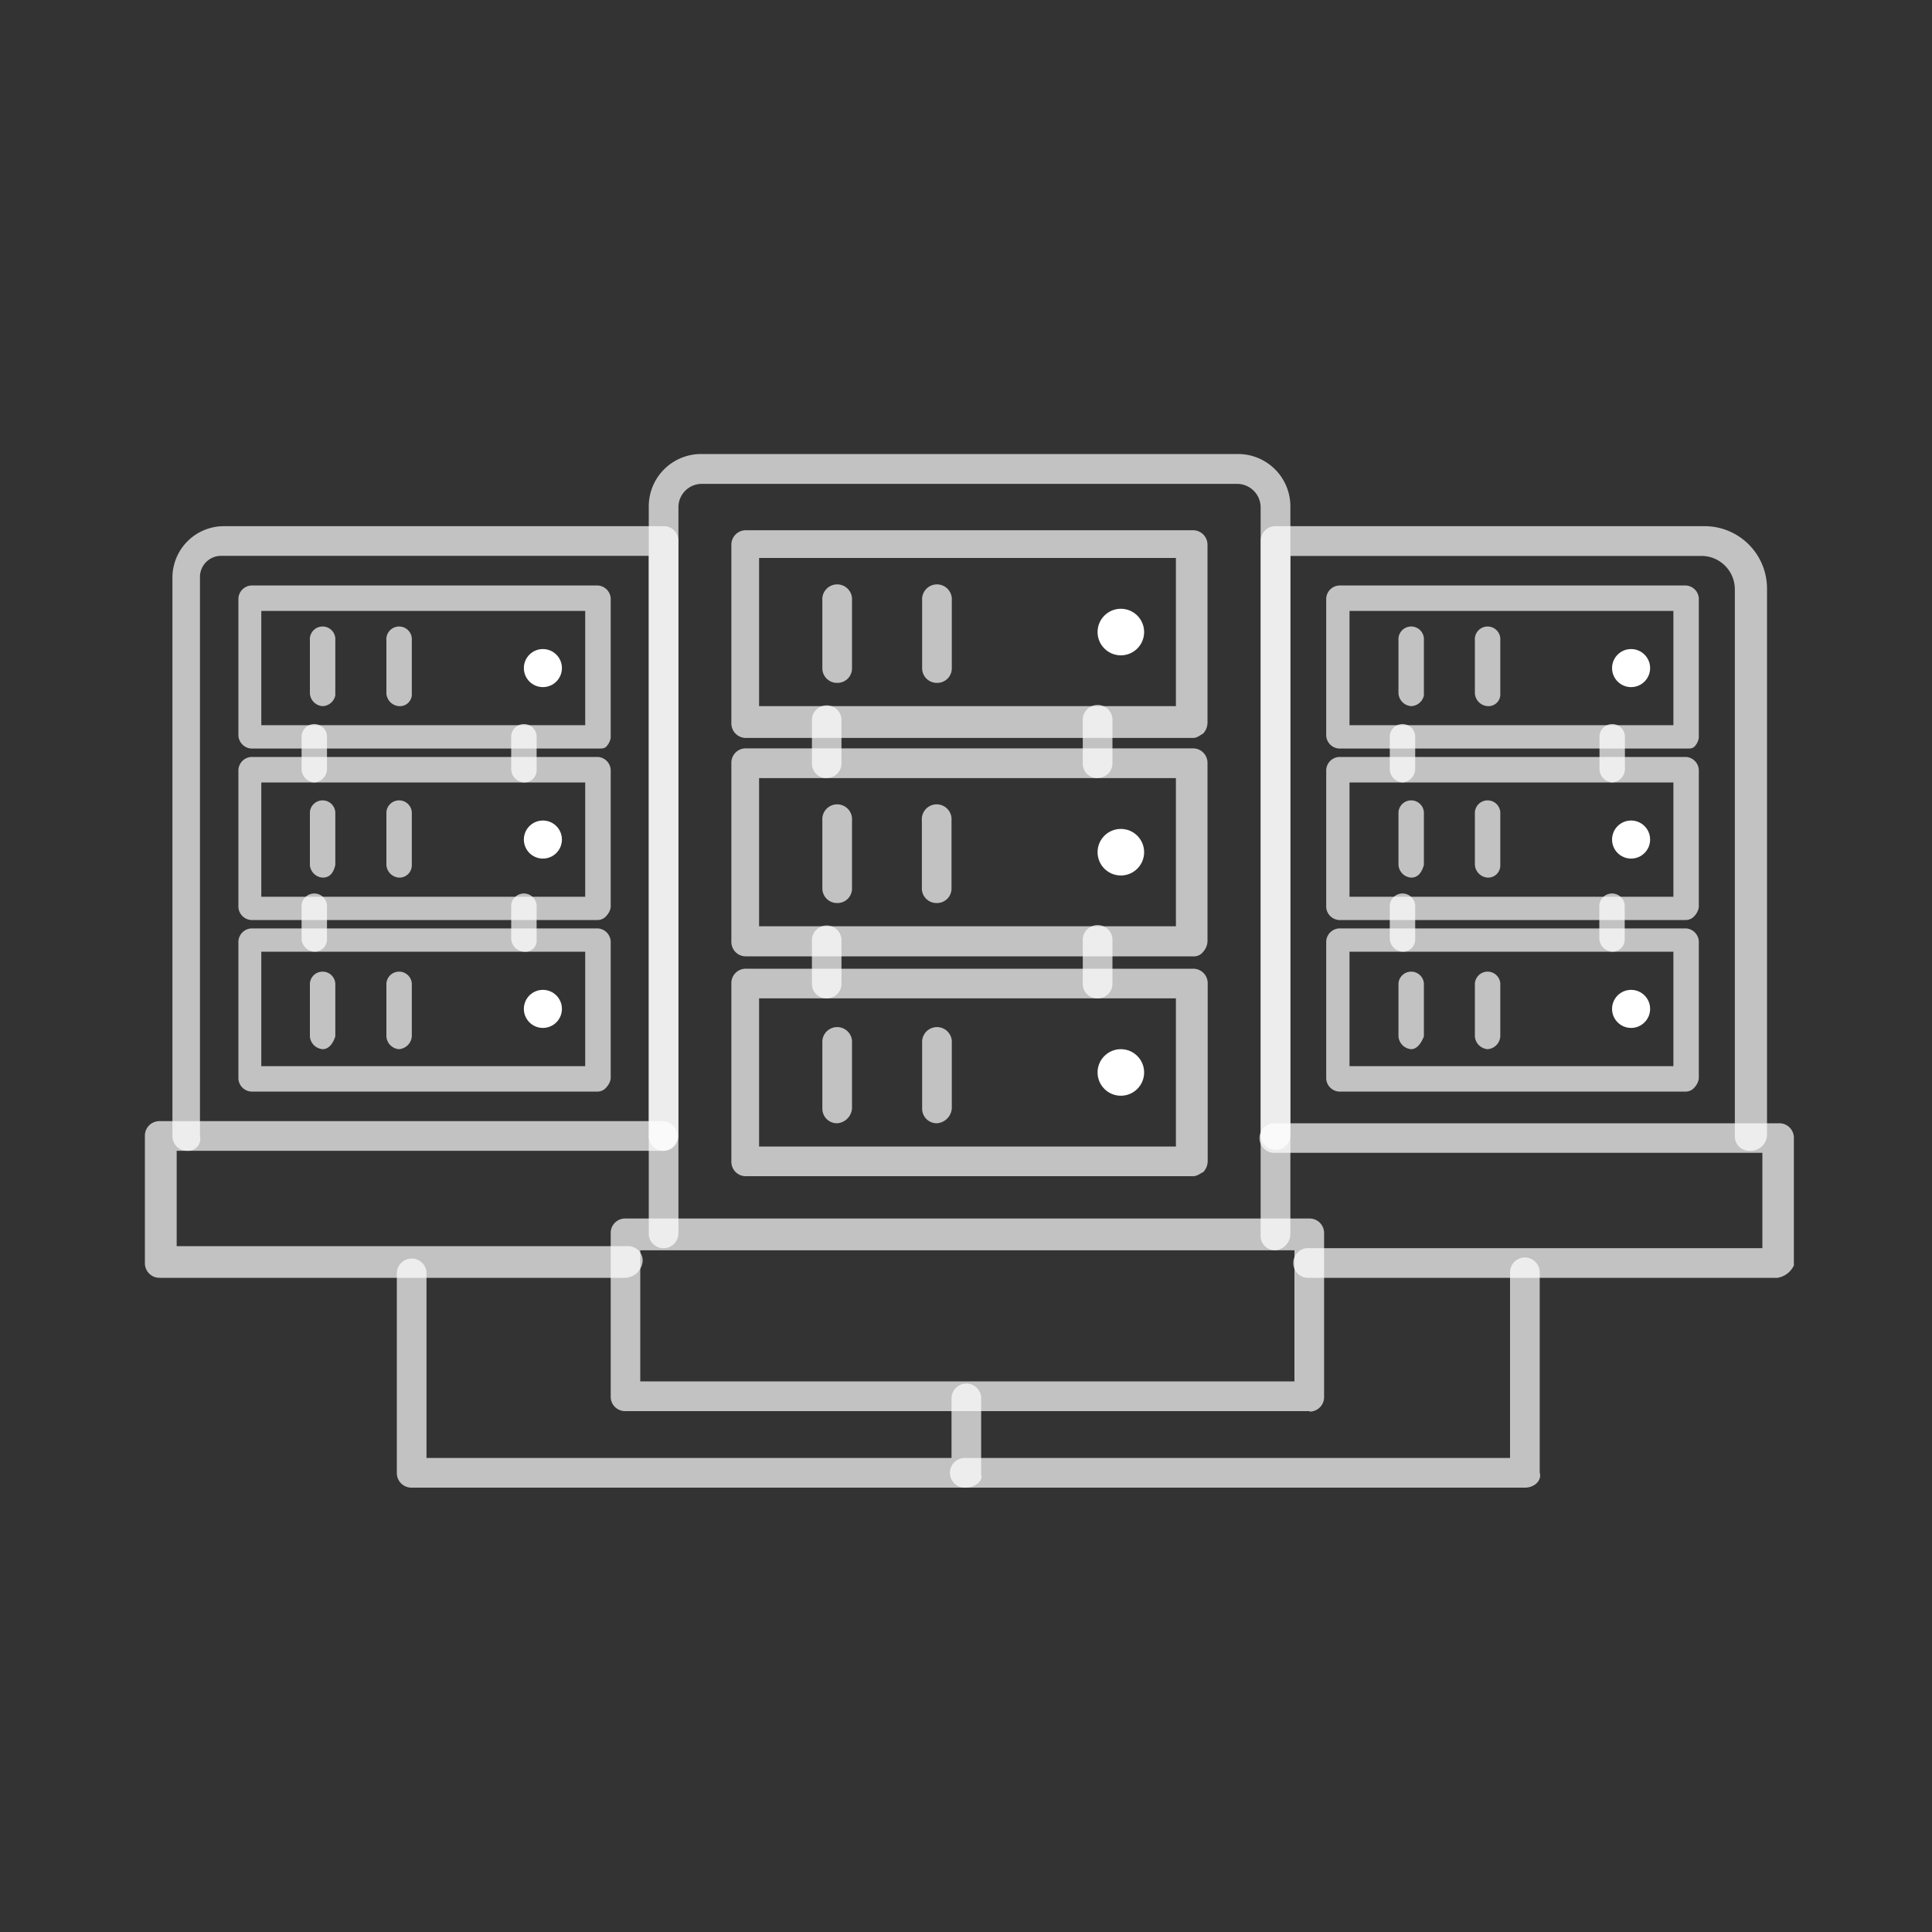 <svg xmlns="http://www.w3.org/2000/svg" id="art" viewBox="0 0 200 200"><rect x="0" y="0" width="200" height="200" fill="#333333" stroke="none"/><defs><style>.cls-1{opacity:0.7;}.cls-2{fill:#fff;}</style></defs><g id="Fill"><g class="cls-1"><path class="cls-2" d="M123.49,76.39H77.24a1.5,1.5,0,0,1-1.53-1.47s0,0,0-.06V56.43a1.5,1.5,0,0,1,1.46-1.54h46.32A1.5,1.5,0,0,1,125,56.36V74.84a1.71,1.71,0,0,1-.44,1.09C124.14,76.17,123.92,76.39,123.49,76.39ZM78.58,73.1h43.15V57.76H78.58Z"></path></g><circle class="cls-2" cx="116.03" cy="65.43" r="2.41"></circle><g class="cls-1"><path class="cls-2" d="M86.67,70.69a1.51,1.51,0,0,1-1.54-1.46V62.16a1.54,1.54,0,1,1,3.07,0v7a1.5,1.5,0,0,1-1.46,1.53Z"></path></g><g class="cls-1"><path class="cls-2" d="M97,70.69a1.51,1.51,0,0,1-1.54-1.46V62.16a1.54,1.54,0,1,1,3.07,0v7A1.5,1.5,0,0,1,97,70.69Z"></path></g><g class="cls-1"><path class="cls-2" d="M123.49,99H77.24a1.49,1.49,0,0,1-1.53-1.46.08.08,0,0,1,0-.07V79a1.49,1.49,0,0,1,1.46-1.53h46.32A1.5,1.5,0,0,1,125,79V97.43a1.71,1.71,0,0,1-.44,1.09A1.2,1.2,0,0,1,123.49,99ZM78.58,95.89h43.15V80.55H78.58Z"></path></g><circle class="cls-2" cx="116.03" cy="88.22" r="2.41"></circle><g class="cls-1"><path class="cls-2" d="M86.67,93.48A1.51,1.51,0,0,1,85.13,92V84.93a1.54,1.54,0,1,1,3.07,0h0v7a1.5,1.5,0,0,1-1.44,1.55Z"></path></g><g class="cls-1"><path class="cls-2" d="M97,93.48A1.51,1.51,0,0,1,95.43,92V84.93a1.54,1.54,0,1,1,3.07,0h0v7a1.5,1.5,0,0,1-1.44,1.55Z"></path></g><g class="cls-1"><path class="cls-2" d="M123.49,121.76H77.24a1.49,1.49,0,0,1-1.53-1.47.09.09,0,0,1,0-.07V101.81a1.49,1.49,0,0,1,1.46-1.53.09.09,0,0,1,.07,0h46.25a1.5,1.5,0,0,1,1.53,1.46v18.48a1.73,1.73,0,0,1-.44,1.1C124.14,121.54,123.92,121.76,123.49,121.76Zm-44.91-3.07h43.15V103.35H78.58Z"></path></g><circle class="cls-2" cx="116.03" cy="111.02" r="2.41"></circle><g class="cls-1"><path class="cls-2" d="M86.67,116.28a1.51,1.51,0,0,1-1.54-1.47v-7.07a1.54,1.54,0,0,1,3.07,0v7A1.66,1.66,0,0,1,86.67,116.28Z"></path></g><g class="cls-1"><path class="cls-2" d="M97,116.28a1.51,1.51,0,0,1-1.54-1.47v-7.07a1.54,1.54,0,0,1,3.07,0v7A1.66,1.66,0,0,1,97,116.28Z"></path></g><g class="cls-1"><path class="cls-2" d="M85.58,80.55a1.49,1.49,0,0,1-1.53-1.46.08.08,0,0,1,0-.07V74.64a1.53,1.53,0,0,1,3.06-.18V79a1.5,1.5,0,0,1-1.46,1.53Z"></path></g><g class="cls-1"><path class="cls-2" d="M113.62,80.55a1.49,1.49,0,0,1-1.53-1.46.08.08,0,0,1,0-.07V74.64a1.54,1.54,0,1,1,3.07,0V79a1.51,1.51,0,0,1-1.47,1.53Z"></path></g><g class="cls-1"><path class="cls-2" d="M85.58,103.35a1.49,1.49,0,0,1-1.53-1.47.09.09,0,0,1,0-.07V97.43a1.53,1.53,0,0,1,3.06-.18v4.56a1.51,1.51,0,0,1-1.46,1.54Z"></path></g><g class="cls-1"><path class="cls-2" d="M113.62,103.35a1.49,1.49,0,0,1-1.53-1.47.09.09,0,0,1,0-.07V97.43a1.54,1.54,0,1,1,3.07,0v4.38a1.51,1.51,0,0,1-1.47,1.54Z"></path></g><g class="cls-1"><path class="cls-2" d="M132,129.43A1.49,1.49,0,0,1,130.5,128a.09.09,0,0,1,0-.07V52.5a2.44,2.44,0,0,0-2.41-2.41H72.64a2.42,2.42,0,0,0-2.41,2.41v75.17a1.54,1.54,0,0,1-3.07.18V52.5A5.42,5.42,0,0,1,72.51,47h55.57a5.42,5.42,0,0,1,5.5,5.35v75.32A1.71,1.71,0,0,1,132,129.43Z"></path></g><g class="cls-1"><path class="cls-2" d="M135.54,146.08H64.75a1.49,1.49,0,0,1-1.53-1.46.08.08,0,0,1,0-.07V127.67a1.49,1.49,0,0,1,1.46-1.53.09.09,0,0,1,.07,0h70.79a1.5,1.5,0,0,1,1.53,1.46v17a1.5,1.5,0,0,1-1.46,1.53ZM66.28,143H134V129.43H66.28Z"></path></g><g class="cls-1"><path class="cls-2" d="M174.55,77.49H138.61a1.42,1.42,0,0,1-1.32-1.32V61.93a1.42,1.42,0,0,1,1.32-1.32h35.94a1.42,1.42,0,0,1,1.31,1.32V76.39a1.74,1.74,0,0,1-.43.88C175.21,77.49,175,77.49,174.55,77.49ZM139.7,75.07h33.53V63.24H139.7Z"></path></g><circle class="cls-2" cx="168.85" cy="69.16" r="1.97"></circle><g class="cls-1"><path class="cls-2" d="M146.08,73.1a1.42,1.42,0,0,1-1.31-1.31v-5.5a1.32,1.32,0,1,1,2.63,0V72A1.4,1.4,0,0,1,146.08,73.1Z"></path></g><g class="cls-1"><path class="cls-2" d="M154,73.1a1.42,1.42,0,0,1-1.32-1.31v-5.5a1.32,1.32,0,1,1,2.63,0V72A1.23,1.23,0,0,1,154,73.1Z"></path></g><g class="cls-1"><path class="cls-2" d="M174.55,95.24H138.61a1.42,1.42,0,0,1-1.32-1.32V79.68a1.42,1.42,0,0,1,1.32-1.32h35.94a1.42,1.42,0,0,1,1.31,1.32V93.93a1.71,1.71,0,0,1-.43.87A1.18,1.18,0,0,1,174.55,95.24ZM139.7,92.83h33.53V81H139.7Z"></path></g><circle class="cls-2" cx="168.85" cy="86.91" r="1.97"></circle><g class="cls-1"><path class="cls-2" d="M146.08,90.85a1.41,1.41,0,0,1-1.31-1.31V84.06a1.32,1.32,0,0,1,2.63,0v5.48C147.15,90.43,146.72,90.85,146.08,90.85Z"></path></g><g class="cls-1"><path class="cls-2" d="M154,90.85a1.42,1.42,0,0,1-1.32-1.31V84.06a1.32,1.32,0,0,1,2.63,0v5.48a1.26,1.26,0,0,1-1.2,1.31Z"></path></g><g class="cls-1"><path class="cls-2" d="M174.55,113H138.61a1.42,1.42,0,0,1-1.32-1.32V97.43a1.42,1.42,0,0,1,1.32-1.32h35.94a1.42,1.42,0,0,1,1.31,1.32v14.24a1.7,1.7,0,0,1-.43.88A1.18,1.18,0,0,1,174.55,113Zm-34.85-2.63h33.53V98.52H139.7Z"></path></g><circle class="cls-2" cx="168.85" cy="104.44" r="1.97"></circle><g class="cls-1"><path class="cls-2" d="M146.08,108.61a1.43,1.43,0,0,1-1.31-1.32v-5.5a1.32,1.32,0,0,1,2.63,0v5.5C147.15,107.93,146.72,108.61,146.08,108.61Z"></path></g><g class="cls-1"><path class="cls-2" d="M154,108.61a1.43,1.43,0,0,1-1.32-1.32v-5.5a1.32,1.32,0,0,1,2.63,0v5.5A1.42,1.42,0,0,1,154,108.61Z"></path></g><g class="cls-1"><path class="cls-2" d="M145.18,81a1.41,1.41,0,0,1-1.31-1.31V76.39a1.32,1.32,0,1,1,2.63,0v3.29A1.43,1.43,0,0,1,145.18,81Z"></path></g><g class="cls-1"><path class="cls-2" d="M166.88,81a1.42,1.42,0,0,1-1.3-1.31V76.39a1.32,1.32,0,1,1,2.63,0v3.29A1.41,1.41,0,0,1,166.88,81Z"></path></g><g class="cls-1"><path class="cls-2" d="M145.18,98.52a1.4,1.4,0,0,1-1.31-1.31V93.93a1.32,1.32,0,1,1,2.63,0v3.28a1.26,1.26,0,0,1-1.22,1.31Z"></path></g><g class="cls-1"><path class="cls-2" d="M166.88,98.52a1.42,1.42,0,0,1-1.32-1.31V93.93a1.32,1.32,0,1,1,2.63,0v3.28A1.26,1.26,0,0,1,167,98.52Z"></path></g><g class="cls-1"><path class="cls-2" d="M181.12,119.13a1.49,1.49,0,0,1-1.53-1.47.09.09,0,0,1,0-.07V61.05a3.46,3.46,0,0,0-3.42-3.5H133.58v59.82a1.54,1.54,0,1,1-3.07,0h0V56A1.51,1.51,0,0,1,132,54.47h44.35a6.46,6.46,0,0,1,6.57,6.34v56.78A1.7,1.7,0,0,1,181.12,119.13Z"></path></g><g class="cls-1"><path class="cls-2" d="M184,132.28H135.54a1.54,1.54,0,1,1,0-3.07h46.9v-9.87H132a1.53,1.53,0,1,1-.17-3.06.48.48,0,0,1,.17,0h52.16a1.5,1.5,0,0,1,1.54,1.46V131A2.28,2.28,0,0,1,184,132.28Z"></path></g><g class="cls-1"><path class="cls-2" d="M61.9,77.49H26a1.43,1.43,0,0,1-1.32-1.32V61.93A1.42,1.42,0,0,1,26,60.61H61.9a1.42,1.42,0,0,1,1.32,1.32V76.39a1.75,1.75,0,0,1-.44.88C62.58,77.49,62.34,77.49,61.9,77.49ZM27.05,75.07H60.58V63.24H27.05Z"></path></g><circle class="cls-2" cx="56.2" cy="69.16" r="1.97"></circle><g class="cls-1"><path class="cls-2" d="M33.41,73.1a1.41,1.41,0,0,1-1.33-1.31v-5.5a1.32,1.32,0,1,1,2.63,0V72A1.4,1.4,0,0,1,33.41,73.1Z"></path></g><g class="cls-1"><path class="cls-2" d="M41.3,73.1A1.41,1.41,0,0,1,40,71.79v-5.5a1.32,1.32,0,1,1,2.63,0V72A1.24,1.24,0,0,1,41.3,73.1Z"></path></g><g class="cls-1"><path class="cls-2" d="M61.9,95.24H26a1.42,1.42,0,0,1-1.32-1.31V79.68A1.42,1.42,0,0,1,26,78.36H61.9a1.42,1.42,0,0,1,1.32,1.32V93.93a1.72,1.72,0,0,1-.44.87A1.18,1.18,0,0,1,61.9,95.24ZM27.05,92.83H60.58V81H27.05Z"></path></g><circle class="cls-2" cx="56.2" cy="86.91" r="1.97"></circle><g class="cls-1"><path class="cls-2" d="M33.41,90.85a1.41,1.41,0,0,1-1.33-1.31V84.06a1.32,1.32,0,0,1,2.63,0v5.48C34.51,90.43,34.08,90.85,33.41,90.85Z"></path></g><g class="cls-1"><path class="cls-2" d="M41.3,90.85A1.4,1.4,0,0,1,40,89.54V84.06a1.32,1.32,0,0,1,2.63,0v5.48a1.28,1.28,0,0,1-1.22,1.31Z"></path></g><g class="cls-1"><path class="cls-2" d="M61.9,113H26a1.42,1.42,0,0,1-1.32-1.32V97.43A1.42,1.42,0,0,1,26,96.11H61.9a1.43,1.43,0,0,1,1.32,1.32v14.24a1.71,1.71,0,0,1-.44.88A1.18,1.18,0,0,1,61.9,113Zm-34.85-2.63H60.58V98.52H27.05Z"></path></g><circle class="cls-2" cx="56.2" cy="104.44" r="1.97"></circle><g class="cls-1"><path class="cls-2" d="M33.41,108.61a1.43,1.43,0,0,1-1.33-1.32v-5.5a1.32,1.32,0,0,1,2.63,0v5.5C34.51,107.93,34.08,108.61,33.41,108.61Z"></path></g><g class="cls-1"><path class="cls-2" d="M41.3,108.61A1.41,1.41,0,0,1,40,107.29v-5.5a1.32,1.32,0,0,1,2.63,0v5.5A1.44,1.44,0,0,1,41.3,108.61Z"></path></g><g class="cls-1"><path class="cls-2" d="M32.53,81a1.42,1.42,0,0,1-1.31-1.31V76.39a1.32,1.32,0,1,1,2.63,0v3.29A1.42,1.42,0,0,1,32.53,81Z"></path></g><g class="cls-1"><path class="cls-2" d="M54.23,81a1.41,1.41,0,0,1-1.31-1.31V76.39a1.32,1.32,0,1,1,2.63,0v3.29A1.28,1.28,0,0,1,54.33,81Z"></path></g><g class="cls-1"><path class="cls-2" d="M32.53,98.52a1.41,1.41,0,0,1-1.31-1.31V93.93a1.32,1.32,0,1,1,2.63,0v3.28a1.27,1.27,0,0,1-1.21,1.31Z"></path></g><g class="cls-1"><path class="cls-2" d="M54.23,98.52a1.4,1.4,0,0,1-1.31-1.31V93.93a1.32,1.32,0,1,1,2.63,0v3.28a1.17,1.17,0,0,1-1,1.31A.91.91,0,0,1,54.23,98.52Z"></path></g><g class="cls-1"><path class="cls-2" d="M19.38,119.13a1.51,1.51,0,0,1-1.53-1.47V59.73a5.33,5.33,0,0,1,5.26-5.26H68.7a1.5,1.5,0,0,1,1.53,1.47v61.65a1.54,1.54,0,0,1-3.07.18V57.54H22.89a2.19,2.19,0,0,0-2.19,2.19v57.86a1.24,1.24,0,0,1-.9,1.5A1.18,1.18,0,0,1,19.38,119.13Z"></path></g><g class="cls-1"><path class="cls-2" d="M64.75,132.28H16.54A1.51,1.51,0,0,1,15,130.81V117.59a1.5,1.5,0,0,1,1.46-1.53.11.11,0,0,1,.08,0H68.7a1.54,1.54,0,0,1,0,3.07H18.29V129H65a1.5,1.5,0,0,1,1.53,1.46v.07A1.89,1.89,0,0,1,64.75,132.28Z"></path></g><g class="cls-1"><path class="cls-2" d="M100,154H42.62a1.51,1.51,0,0,1-1.54-1.46V131.83a1.54,1.54,0,0,1,3.07-.18v19.28H98.5v-6.16a1.54,1.54,0,0,1,3.07-.18v8.07C101.79,153.31,100.91,154,100,154Z"></path></g><g class="cls-1"><path class="cls-2" d="M157.89,154H100a1.54,1.54,0,1,1,0-3.07h56.32V131.84a1.54,1.54,0,1,1,3.07,0v20.59C159.65,153.31,158.77,154,157.89,154Z"></path></g></g></svg>